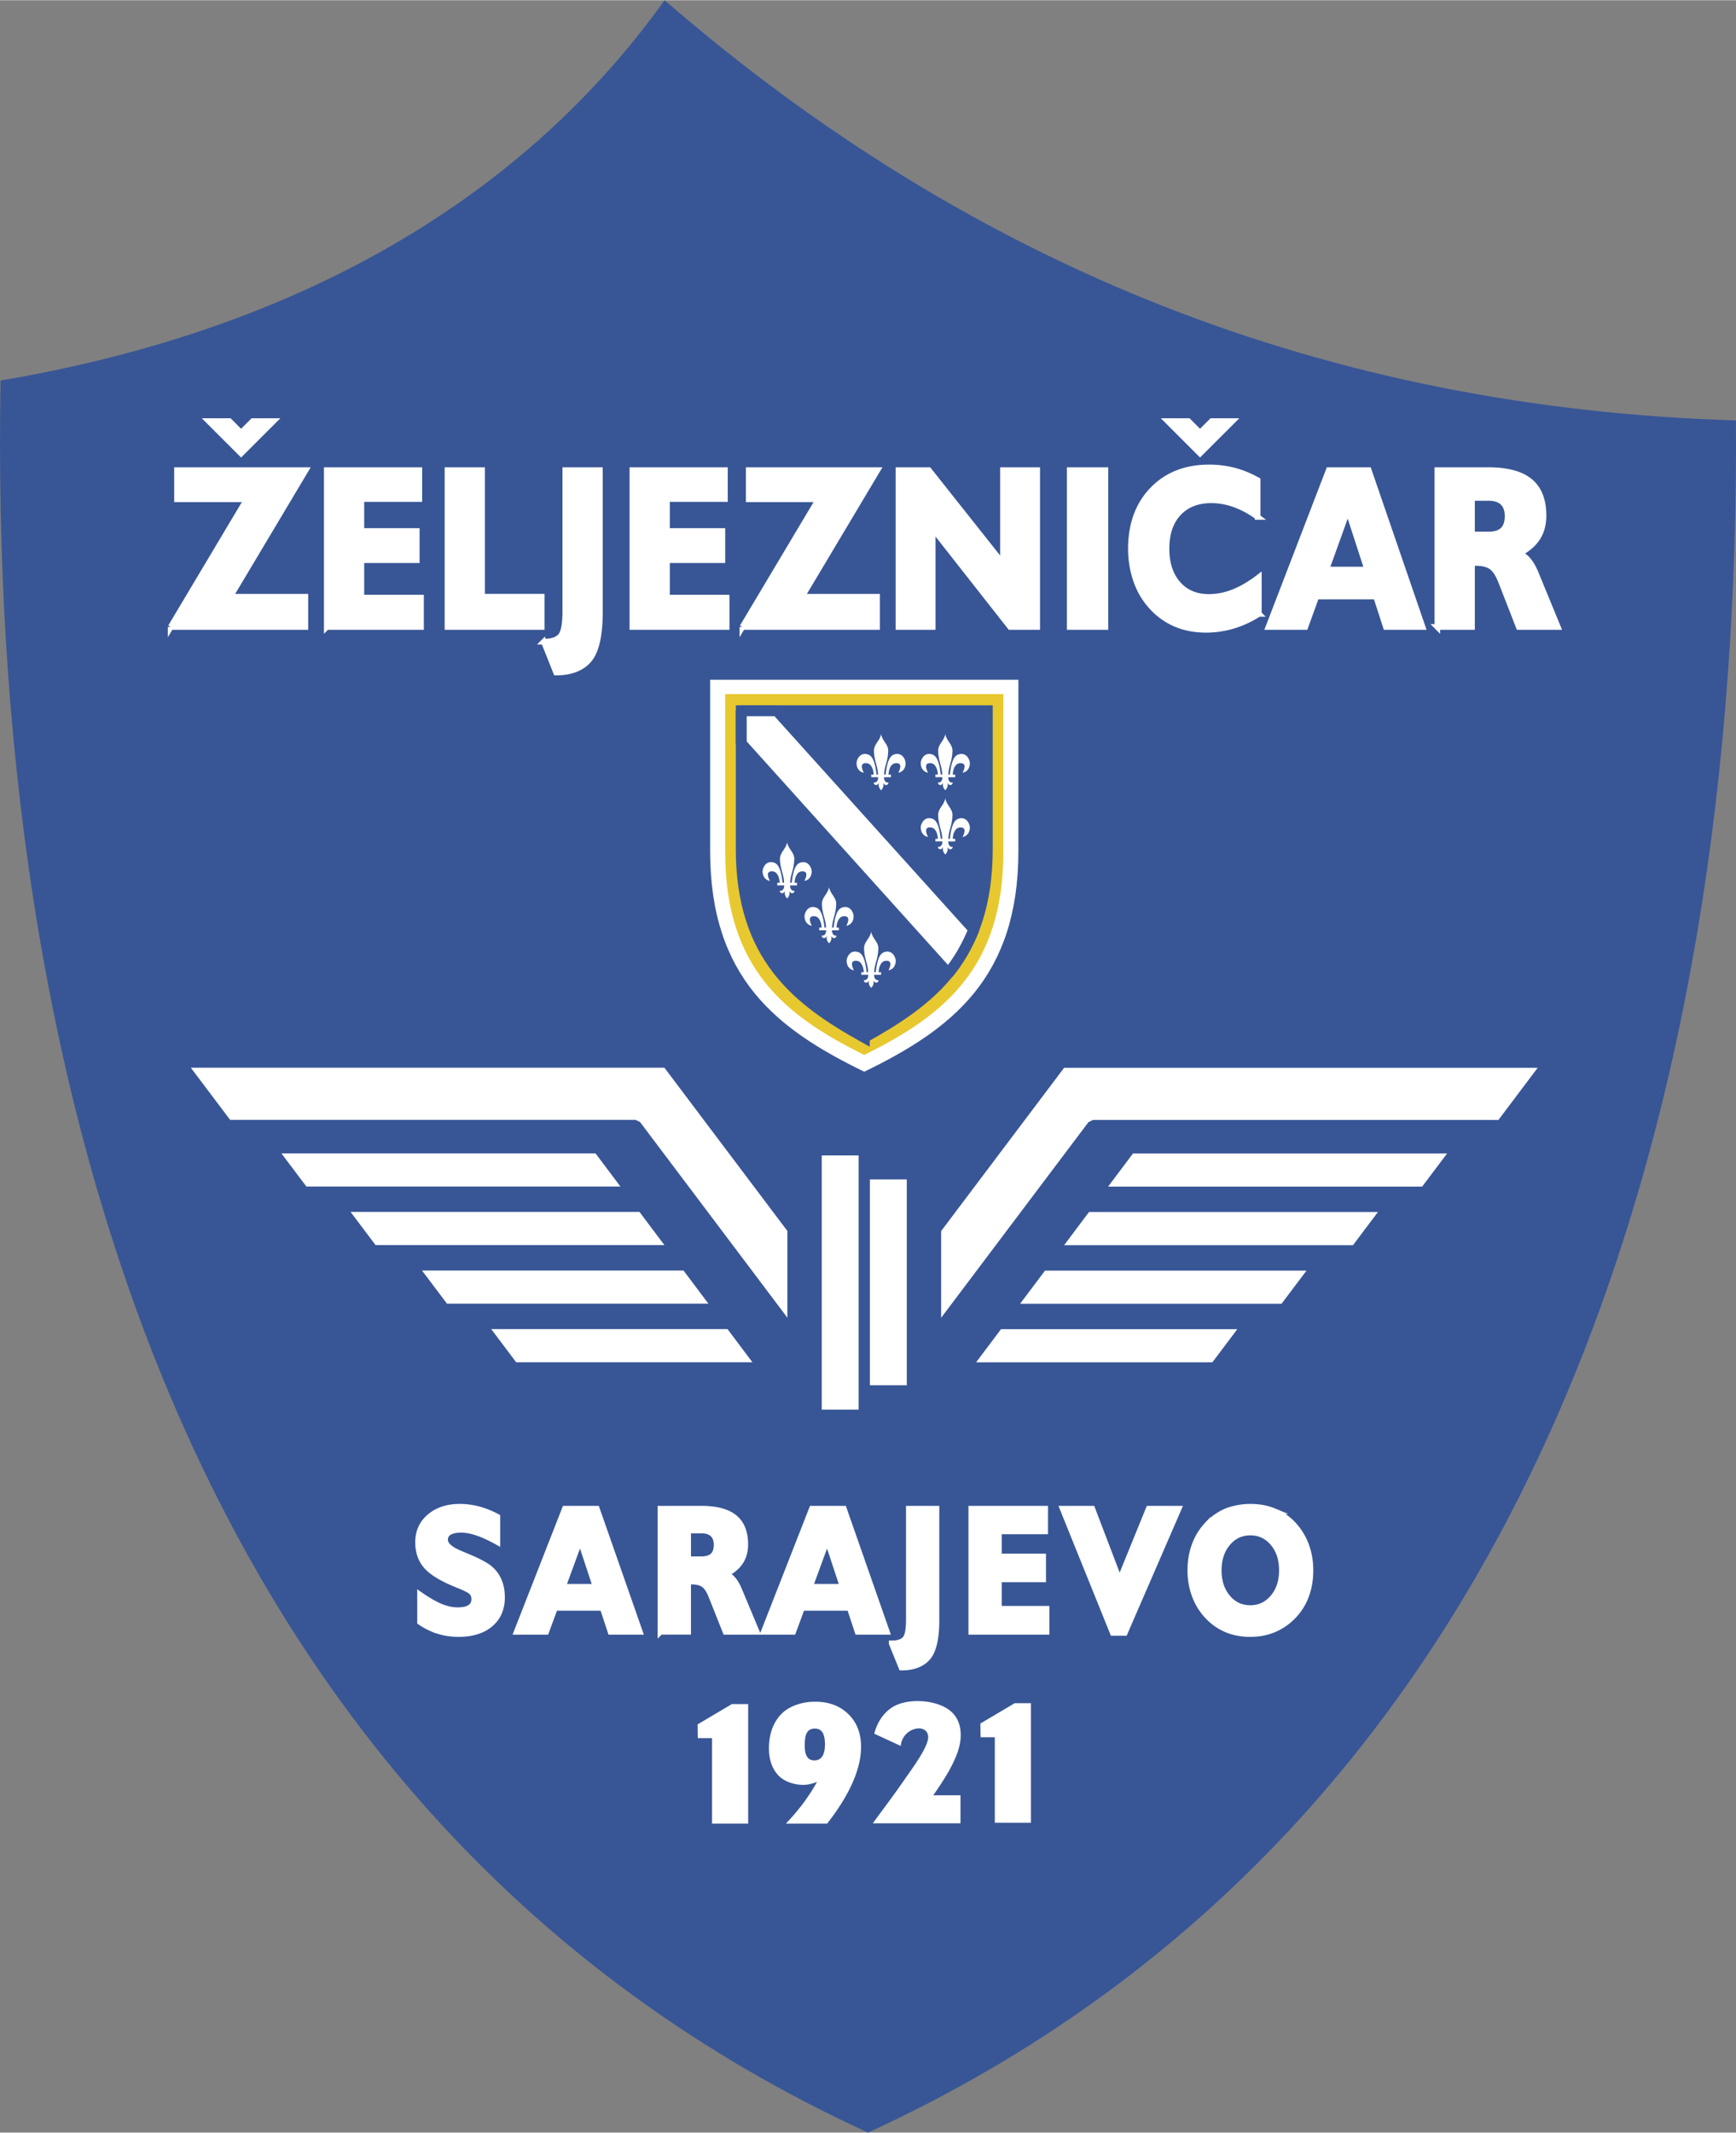 <svg xmlns="http://www.w3.org/2000/svg" width="2036" height="2500" viewBox="0 0 173.772 213.327"><rect x="0" y="0" width="173.772" height="213.327" fill="#808080" stroke="none"/><path d="M86.886 213.327C17.87 181.653-1.195 107.445.057 38.042 28.462 33.257 51.649 20.78 66.525 0c30.935 26.768 66.333 40.792 107.24 42.036.453 68.236-19.185 140.223-86.879 171.291z" fill="#385696"/><path d="M119.15 157.083c0-.92.146-1.769.435-2.547.29-.779.723-1.47 1.296-2.074a5.657 5.657 0 0 1 1.899-1.314 6.72 6.72 0 0 1 2.372-.431c.441 0 .86.037 1.253.106.393.07.771.183 1.134.334a5.305 5.305 0 0 1 1.911 1.316c.56.597.988 1.288 1.283 2.069.295.785.443 1.632.443 2.54 0 .922-.146 1.772-.436 2.548a5.846 5.846 0 0 1-1.285 2.038 5.767 5.767 0 0 1-1.929 1.329c-.719.303-1.51.454-2.374.454-.871 0-1.658-.146-2.364-.44a5.613 5.613 0 0 1-1.903-1.325 6.086 6.086 0 0 1-1.288-2.065 7.126 7.126 0 0 1-.447-2.538zm2.846.002c0 1.091.296 1.992.889 2.702s1.348 1.066 2.268 1.066c.91 0 1.666-.354 2.265-1.062.598-.708.897-1.609.897-2.707 0-1.109-.295-2.018-.889-2.725-.593-.708-1.352-1.062-2.273-1.062-.913 0-1.666.356-2.263 1.066-.597.711-.894 1.617-.894 2.722zm-10.606 6.251l-5.021-12.425h2.966l2.734 7.159 2.917-7.159h2.997l-5.392 12.425h-1.201zm-14.167-.107V150.91h7.4v2.273H99.99v2.508h4.429v2.291H99.99v2.941h4.769v2.306h-7.536zm-7.967 1.155c.333 0 .614-.04.842-.124.231-.082.405-.199.527-.352.233-.293.348-.94.348-1.936V150.91h2.768v11.165c0 1.72-.262 2.931-.784 3.629-.27.352-.63.622-1.083.814-.454.191-.998.286-1.636.286l-.982-2.42zm-12.807-1.155l4.824-12.319h3.194l4.31 12.319h-2.935l-.79-2.396h-4.769l-.885 2.396h-2.949zm4.634-4.51h3.265l-1.548-4.682-1.717 4.682zm-14.975 4.51V150.91h4.087c1.499 0 2.605.293 3.326.877.718.584 1.079 1.483 1.079 2.698 0 .676-.158 1.256-.474 1.74-.318.485-.801.897-1.456 1.237.273.107.519.289.735.55.217.261.409.595.577.999l1.765 4.217h-3.123l-1.41-3.548c-.221-.568-.476-.958-.767-1.166-.289-.209-.702-.313-1.241-.313h-.324v5.026h-2.774v.002zm4.104-7.262c.512 0 .893-.12 1.141-.356.251-.239.377-.602.377-1.088 0-.465-.13-.818-.387-1.062-.26-.244-.636-.366-1.131-.366h-1.329v2.872h1.329zm-18.491 7.262l4.824-12.319h3.195l4.31 12.319h-2.936l-.79-2.396h-4.769l-.885 2.396h-2.949zm4.633-4.51h3.265l-1.548-4.682-1.717 4.682zm-14.308 3.535v-2.739c.815.563 1.514.962 2.091 1.196.577.235 1.138.353 1.68.353s.954-.093 1.233-.277c.279-.186.419-.46.419-.823a1 1 0 0 0-.261-.705c-.168-.169-.575-.384-1.217-.643-1.577-.615-2.662-1.247-3.255-1.889-.593-.642-.889-1.463-.889-2.461 0-1.051.387-1.905 1.163-2.562.774-.658 1.779-.987 3.012-.987.644 0 1.279.086 1.911.255.63.171 1.248.422 1.854.749v2.529c-.749-.417-1.421-.725-2.012-.926-.593-.201-1.127-.3-1.601-.3-.533 0-.937.086-1.21.255a.817.817 0 0 0-.411.732c0 .252.123.492.368.717.245.225.619.443 1.125.656l.482.203c1.05.428 1.805.802 2.269 1.122.463.32.824.74 1.077 1.26.253.518.378 1.125.378 1.819 0 1.127-.387 2.02-1.158 2.675-.773.659-1.844.988-3.214.988-.69 0-1.351-.097-1.979-.291a6.918 6.918 0 0 1-1.855-.906zM17.084 62.702l7.622-12.775h-6.989V47.01h12.888l-7.561 12.663h7.523v3.03H17.084v-.001zm15.626 0V47.009h9.264v2.894h-5.801V53.1h5.545v2.918h-5.545v3.747h5.97v2.938H32.71v-.001zm12.083 0V47.009h3.464v12.663h5.97v3.03h-9.434zm9.643 1.47c.416 0 .768-.052 1.054-.158.289-.103.507-.252.659-.448.291-.373.436-1.197.436-2.466V47.01h3.464v14.222c0 2.191-.327 3.733-.981 4.623-.337.448-.788.792-1.355 1.037-.568.244-1.249.364-2.047.364l-1.23-3.084zm8.865-1.47V47.009h9.264v2.894h-5.8V53.1h5.544v2.918h-5.544v3.747h5.97v2.938h-9.434v-.001zm11.011 0l7.623-12.775h-6.989V47.01h12.888l-7.561 12.663h7.523v3.03H74.312v-.001zm19.052-9.861v9.86h-3.426V47.009h3.038l7.422 9.355v-9.355h3.426v15.692h-2.711l-7.749-9.86zm13.715 9.861V47.009h3.574v15.692h-3.574v.001zm18.931-1.312a10.06 10.06 0 0 1-2.546 1.188 9.436 9.436 0 0 1-2.747.405c-1.089 0-2.085-.185-2.985-.56a6.88 6.88 0 0 1-2.39-1.671 7.521 7.521 0 0 1-1.593-2.627 9.224 9.224 0 0 1-.406-1.565 9.934 9.934 0 0 1-.14-1.688c0-2.438.718-4.403 2.154-5.896 1.434-1.49 3.329-2.237 5.686-2.237.856 0 1.685.104 2.488.313.801.21 1.589.532 2.359.965v3.681a8.89 8.89 0 0 0-2.315-1.255 6.923 6.923 0 0 0-2.306-.416c-1.398 0-2.498.431-3.299 1.289-.803.862-1.204 2.045-1.204 3.556 0 1.467.383 2.635 1.147 3.511.765.876 1.794 1.313 3.089 1.313.843 0 1.68-.167 2.503-.5.826-.333 1.66-.824 2.503-1.476v3.67h.002zm6.759-4.434h4.087l-1.938-5.964-2.149 5.964zm-5.799 5.746l6.038-15.692h3.999l5.395 15.692h-3.675l-.988-3.052h-5.97l-1.107 3.052h-3.692zm22.038-9.252c.642 0 1.118-.152 1.429-.454.314-.304.472-.767.472-1.387 0-.591-.162-1.043-.484-1.353-.323-.311-.796-.465-1.417-.465h-1.662v3.658h1.662v.001zm-5.135 9.252V47.009h5.116c1.875 0 3.262.373 4.164 1.117.899.743 1.35 1.889 1.35 3.437 0 .862-.197 1.601-.593 2.217-.397.618-1.003 1.143-1.822 1.577.342.134.648.367.92.701.27.333.511.758.721 1.271l2.21 5.373h-3.91l-1.763-4.52c-.282-.721-.597-1.218-.961-1.484-.363-.265-.879-.399-1.553-.399h-.405v6.403h-3.474zM24.132 43.273l-1.166-1.17h-2.083l3.25 3.246 3.25-3.246H25.3l-1.168 1.17zm95.991-.002l-1.168-1.17h-2.078l3.247 3.245 3.251-3.245h-2.082l-1.17 1.17z" fill="#fff" stroke="#fff" stroke-width=".565" stroke-miterlimit="20"/><path d="M86.512 107.194c-8.761-4.248-15.428-9.398-15.428-22.08V67.983h30.856v17.131c-.001 12.681-6.668 17.832-15.428 22.08z" fill="#fff"/><path d="M86.512 105.517c-7.907-3.912-13.924-8.653-13.924-20.329V69.416h27.847v15.772c0 11.676-6.017 16.417-13.923 20.329z" fill="#e8c82f"/><path d="M86.512 103.766c-6.605-3.69-12.312-8-12.312-18.847V71.082h24.624v13.837c-.001 10.942-5.707 15.157-12.312 18.847z" fill="#385696" stroke="#385696" stroke-width="1.093" stroke-miterlimit="20"/><path d="M74.2 74.363v-3.282h3.566l19.721 21.872c-.674 1.649-1.521 3.141-2.571 4.404L74.2 74.363z" fill="#fff" stroke="#385696" stroke-width="1.093" stroke-miterlimit="1"/><path d="M87.205 93.202c-.146.73-.738.978-.715 1.704.032 1.048.405 1.523.41 2.333h-.147c-.087-.669-.226-1.771-.807-1.996-.758-.293-1.165.371-1.201.83 0 .599.343.915.731.979-.343-.647-.242-1.029.322-.949.444.063.645.639.665 1.136h-.247v.262h.695c.01.356-.185.588-.453.529.045.341.416.341.542.005-.101.316.018.578.205.772.187-.191.306-.453.205-.77.126.336.496.336.541-.005-.267.059-.463-.173-.452-.529h.694v-.262h-.247c.02-.497.22-1.073.665-1.136.564-.081.665.301.322.949.388-.064.731-.38.731-.979-.035-.459-.443-1.124-1.2-.83-.582.225-.719 1.327-.807 1.995h-.147c.005-.811.378-1.285.411-2.333.022-.725-.57-.972-.716-1.705zm-4.217-4.459c-.146.73-.739.978-.715 1.704.032 1.048.405 1.523.41 2.334h-.146c-.088-.669-.226-1.771-.808-1.996-.757-.293-1.165.371-1.2.83 0 .599.343.915.731.979-.343-.647-.242-1.029.323-.949.444.062.645.639.665 1.136H82v.262h.694c.011.356-.185.588-.452.529.045.341.415.341.542.005-.101.316.018.578.204.772.187-.191.306-.454.205-.77.126.336.497.336.542-.005-.267.059-.462-.173-.452-.529h.694v-.262h-.247c.02-.497.221-1.073.665-1.136.564-.081.666.301.322.949.389-.064.731-.38.731-.979-.035-.46-.443-1.124-1.2-.83-.582.225-.719 1.326-.807 1.995h-.147c.005-.811.378-1.285.41-2.333.023-.726-.569-.973-.716-1.706zm11.635-8.885c-.146.73-.738.978-.715 1.704.033 1.048.405 1.522.41 2.333h-.148c-.088-.669-.225-1.771-.807-1.996-.757-.293-1.165.371-1.199.83 0 .599.343.915.731.979-.343-.647-.242-1.029.322-.949.444.063.645.639.664 1.136h-.247v.262h.695c.01.356-.185.588-.453.529.046.341.415.341.542.005-.101.316.018.579.205.773.187-.191.306-.454.205-.77.126.336.496.336.542-.005-.268.059-.463-.173-.453-.529h.694v-.262h-.246c.019-.496.22-1.073.664-1.135.565-.081.666.301.323.949.388-.064.731-.38.731-.979-.035-.459-.442-1.124-1.199-.83-.582.225-.72 1.327-.807 1.996h-.147c.006-.811.378-1.285.411-2.333.02-.727-.573-.975-.718-1.708zm0-6.427c-.146.73-.738.978-.715 1.704.033 1.048.405 1.522.41 2.333h-.148c-.088-.669-.225-1.77-.807-1.995-.757-.293-1.165.371-1.199.83 0 .599.343.915.731.979-.343-.647-.242-1.03.322-.95.444.063.645.64.664 1.136h-.247v.262h.695c.01.356-.185.588-.453.528.046.342.415.342.542.005-.101.316.018.579.205.773.187-.191.306-.454.205-.77.126.336.496.336.542-.005-.268.06-.463-.173-.453-.529h.694v-.262h-.246c.019-.497.22-1.073.664-1.136.565-.08.666.302.323.949.388-.064.731-.38.731-.979-.035-.46-.442-1.124-1.199-.831-.582.225-.72 1.327-.807 1.996h-.147c.006-.811.378-1.286.411-2.333.02-.725-.573-.972-.718-1.705zm-6.428 0c-.146.73-.739.978-.716 1.704.033 1.048.405 1.522.411 2.333h-.147c-.088-.669-.226-1.77-.807-1.995-.758-.293-1.165.371-1.2.83 0 .599.343.915.731.979-.343-.648-.242-1.03.323-.95.444.063.645.64.664 1.136h-.247v.262h.694c.011.356-.186.588-.452.528.045.342.415.342.541.005-.1.316.018.579.205.773.186-.191.305-.454.205-.77.126.336.497.336.542-.005-.268.06-.463-.173-.453-.529h.694v-.262h-.247c.019-.497.22-1.073.664-1.136.565-.08.666.302.323.949.388-.064.73-.38.73-.979-.035-.46-.442-1.124-1.2-.831-.582.225-.719 1.327-.807 1.996H88.5c.005-.811.378-1.285.411-2.333.023-.725-.57-.972-.716-1.705zM78.79 84.254c-.146.73-.739.978-.716 1.704.033 1.048.406 1.522.411 2.333h-.147c-.087-.669-.225-1.771-.807-1.996-.757-.293-1.165.371-1.2.831 0 .598.343.915.731.979-.343-.648-.242-1.029.323-.949.444.062.645.639.665 1.136h-.247v.262h.694c.011.356-.185.588-.452.529.045.341.416.341.542.005-.101.316.018.578.205.772.187-.191.306-.454.205-.77.126.336.496.336.542-.005-.267.059-.463-.172-.452-.529h.694v-.262h-.247c.019-.497.22-1.073.665-1.136.564-.081.666.301.322.949.388-.064.731-.381.731-.979-.036-.459-.443-1.124-1.201-.83-.581.225-.719 1.326-.806 1.995h-.147c.005-.811.378-1.285.411-2.333.019-.726-.573-.973-.719-1.706z" fill="#fff"/><path d="M17.97 106.229h48.818l12.593 16.71v10.551l-15.758-20.913h-40.87l-4.783-6.348zm63.721 8.776h4.821v26.562h-4.821v-26.562zm73.362-8.768h-48.819l-12.592 16.711v10.55l15.758-20.912h40.871l4.782-6.349zm-30.067 26.15H99.917l-3.34 4.444h25.061l3.348-4.444zm6.926-5.86h-27.59l-3.34 4.445h27.582l3.348-4.445zm7.148-5.859h-30.335l-3.34 4.445h30.328l3.347-4.445zm6.925-5.859h-32.857l-3.34 4.445h32.849l3.348-4.445zm-97.947 17.569h25.067l3.34 4.445h-25.06l-3.347-4.445zm-6.927-5.859h27.59l3.34 4.444H44.459l-3.348-4.444zm-7.148-5.859h30.334l3.34 4.444H37.311l-3.348-4.444zm-6.925-5.859h32.857l3.34 4.444h-32.85l-3.347-4.444zm59.474 24.321v-21.718h4.821v21.718h-4.821z" fill="#fff" stroke="#385696" stroke-width="1.13" stroke-miterlimit="1"/><path d="M87.367 182.385c.691-.953 2.084-2.784 3.295-4.547.566-.821 2.269-3.094 2.248-4.078-.015-.701-.587-.958-1.206-.842a1.909 1.909 0 0 0-1.539 1.728l-2.654-1.226c.35-1.336 1.091-2.226 1.898-2.699 1.497-.878 4.24-.7 5.607.329.857.646 1.165 1.576 1.149 2.569-.016.952-.317 1.77-.694 2.582-.484 1.043-1.144 2.079-2.053 3.38h2.725v2.804h-8.776zm-5.582-4.147c-.22.093-.45.166-.689.221a3.158 3.158 0 0 1-.698.081c-.906 0-1.948-.335-2.54-1.006-.592-.671-.887-1.552-.887-2.638 0-1.409.398-2.54 1.194-3.394.796-.854 2.133-1.281 3.431-1.281 1.37 0 2.48.414 3.327 1.245.846.83 1.268 1.918 1.268 3.267 0 1.109-.283 2.311-.857 3.604-.284.638-.639 1.3-1.063 1.985a22.619 22.619 0 0 1-1.477 2.093H78.67c.654-.688 1.238-1.375 1.751-2.063s.967-1.393 1.364-2.114zm.792-3.759c0-.528-.083-.924-.247-1.182-.166-.26-.418-.39-.763-.39-.354 0-.61.126-.771.377-.162.251-.242.667-.242 1.246 0 .293.019.532.053.712.034.18.092.337.177.474.155.251.397.377.736.377.344 0 .607-.134.786-.4.18-.268.271-.673.271-1.214zm-11.302 7.936v-8.553h-1.424l-.021-1.371 3.431-2.033h1.629v11.958h-3.615v-.001zm28.304-.086v-8.553h-1.425l-.02-1.371 3.43-2.033h1.629v11.957h-3.614z" fill="#fff"/></svg>